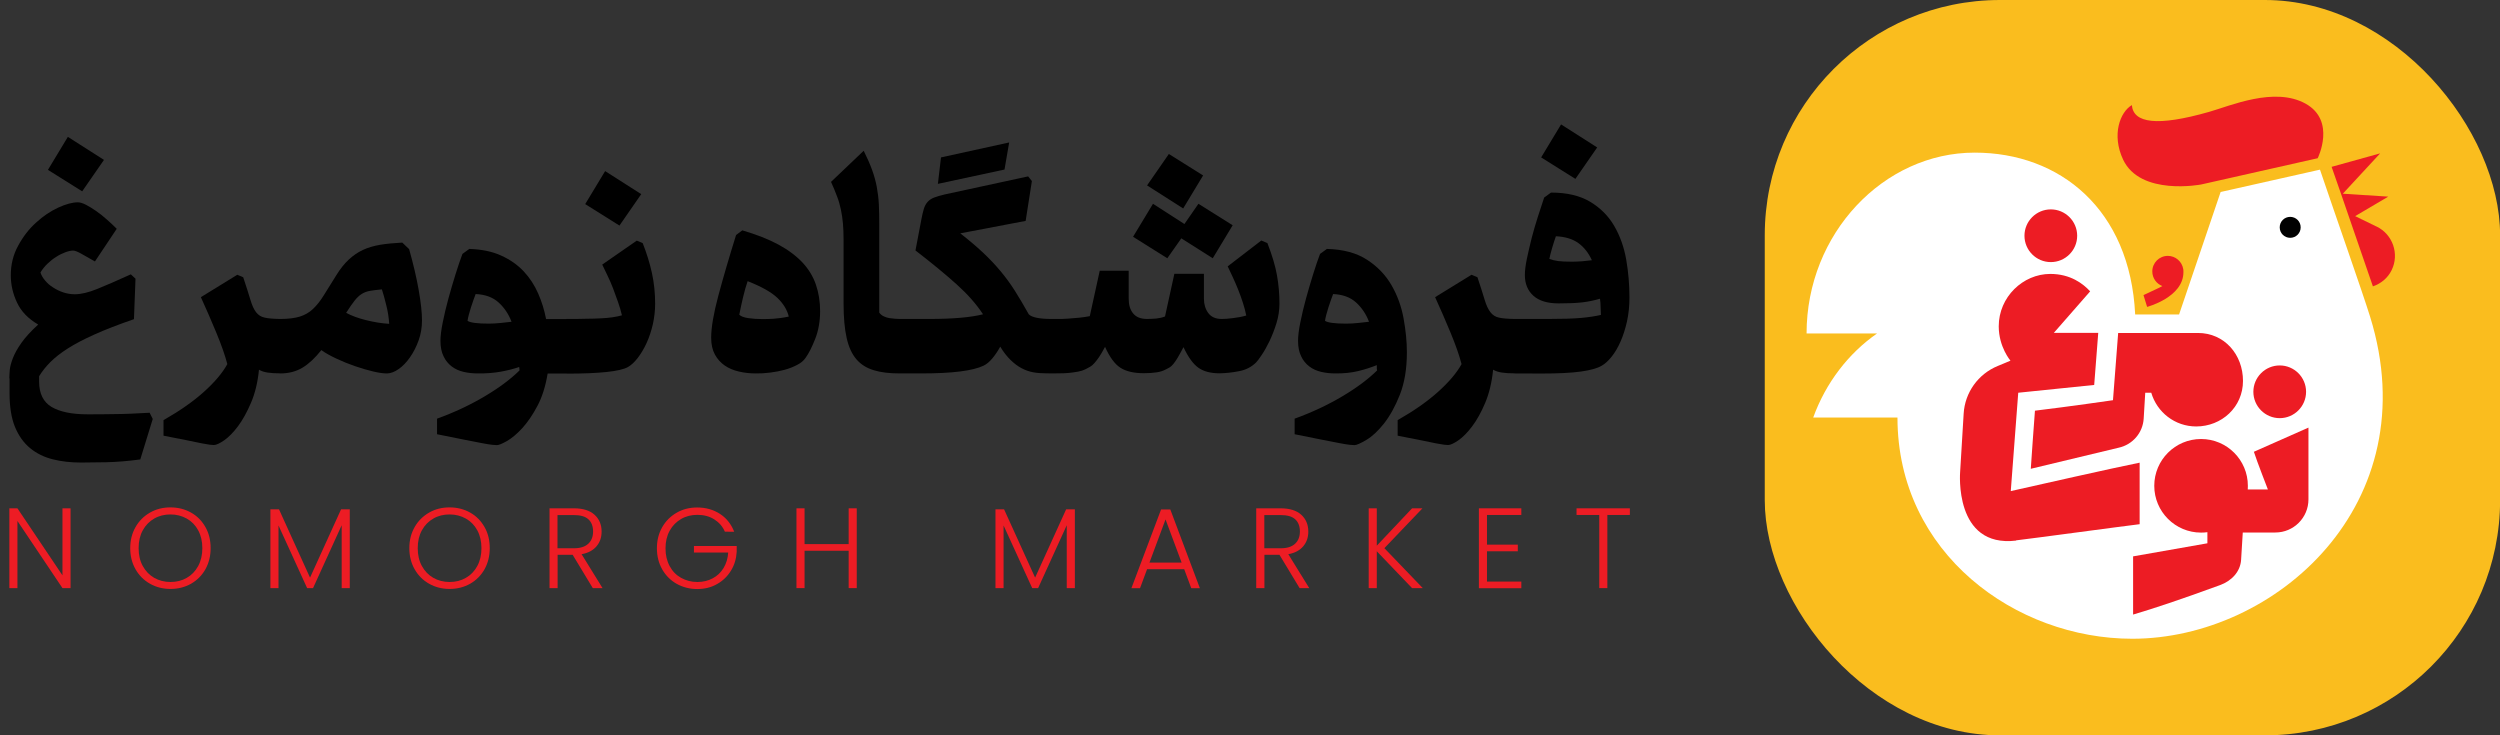 <?xml version="1.0" encoding="UTF-8"?> <svg xmlns="http://www.w3.org/2000/svg" id="Layer_1" version="1.1" viewBox="0 0 240.94 70.87"><rect x="0" y="0" width="240.94" height="70.87" fill="#333333" stroke="none"/><defs><style> .st0 { fill: #010101; } .st1 { fill: #fff; } .st2 { fill: #fabd1e; } .st3 { fill: #ed1c24; } </style></defs><rect class="st2" x="170.08" y="0" width="70.87" height="70.87" rx="22.68" ry="22.68"></rect><path class="st1" d="M214.02,18.49l-4.01,11.82h-4.23c-.49-10.14-7.26-15.6-15.47-15.6-8.77,0-16.2,7.8-16.2,17.43h6.79c-2.77,1.93-4.94,4.76-6.15,8.1h8.12c0,13.11,11.42,21.32,22.63,21.32,13.8,0,28.52-13,22.92-31.04-.73-2.36-3.47-10.14-4.83-14.17l-9.56,2.15h-.01Z"></path><g><path class="st3" d="M222.2,9.99c-2.99-1.66-7.25.21-9.29.79-5.04,1.44-7.31,1.08-7.45-.65-1.12.65-1.98,2.84-.84,5.26,1.67,3.52,7.52,2.39,7.52,2.39l11.23-2.53s1.8-3.61-1.17-5.26Z"></path><path class="st3" d="M229.03,21.83h0s-2.05-1-2.05-1l3.19-1.88-4.38-.28,3.6-3.89-4.68,1.3.9,2.58h0s3.08,8.94,3.08,8.94c.76-.26,1.43-.79,1.81-1.57.76-1.56.1-3.45-1.46-4.2Z"></path><path class="st3" d="M206.92,29.58h0s3.51-.92,3.51-3.35c0-.13,0-.23-.02-.31-.12-.71-.74-1.26-1.48-1.26-.83,0-1.5.67-1.5,1.5,0,.64.4,1.19.97,1.41-.3.18-.91.43-1.82.87l.35,1.14Z"></path><path class="st3" d="M219.71,40.3c1.4,0,2.54-1.14,2.54-2.54s-1.14-2.54-2.54-2.54-2.54,1.14-2.54,2.54,1.14,2.54,2.54,2.54Z"></path><path class="st3" d="M204.14,32.09l-.5,6.48s-4.26.62-7.52,1.01c-.05.49-.4,5.6-.4,5.6l8.46-2.03c1.35-.29,2.34-1.44,2.42-2.81l.15-2.49h.58c.55,1.88,2.28,3.25,4.33,3.25,2.45,0,4.51-1.86,4.51-4.39s-1.78-4.62-4.34-4.62h-7.69Z"></path><path class="st3" d="M197.65,25.26c1.4,0,2.54-1.14,2.54-2.54s-1.14-2.54-2.54-2.54-2.54,1.14-2.54,2.54,1.14,2.54,2.54,2.54Z"></path><path class="st3" d="M206.21,50.52v-5.93c-2.22.44-10.49,2.3-12.42,2.74l.72-9.48,7.32-.75.39-5.02h-4.28l3.5-4c-.67-.73-1.89-1.68-3.84-1.68-2.64,0-4.97,2.23-4.97,5.05,0,1.99,1.13,3.31,1.13,3.31-.18.08-.65.28-1.22.51-1.89.77-3.17,2.56-3.29,4.59l-.34,5.62s-.63,7.34,5.4,6.62l-.02-.02c1.86-.22,9.94-1.32,11.92-1.56Z"></path><path class="st3" d="M218.57,47.17h-1.94c.01-.12.01-.23.01-.35,0-2.49-2.02-4.51-4.51-4.51s-4.51,2.02-4.51,4.51,2.02,4.51,4.51,4.51c.2,0,.4-.01.61-.04v1.07l-7.16,1.26v5.61c2.05-.61,4.38-1.38,8.38-2.84,1.1-.4,1.96-1.28,2.03-2.45l.16-2.62h3.14c1.76,0,3.19-1.43,3.19-3.19v-6.92l-5.26,2.33c.29.91,1.35,3.63,1.35,3.63Z"></path></g><path class="st0" d="M220.72,20.9c.56,0,1.01.45,1.01,1.01s-.45,1.01-1.01,1.01-1.01-.45-1.01-1.01.45-1.01,1.01-1.01Z"></path><g><path d="M11,39.91c-.92.02-1.78.02-2.58.02-1.5,0-2.65-.24-3.45-.71-.8-.48-1.2-1.29-1.2-2.45v-.51c.3-.49.66-.94,1.09-1.37s.99-.87,1.68-1.31,1.55-.89,2.58-1.35c1.02-.46,2.29-.95,3.79-1.47l.15-3.9-.45-.42c-1.36.62-2.45,1.09-3.27,1.42-.82.33-1.53.5-2.13.5-.38,0-.75-.06-1.11-.18-.36-.12-.69-.28-.99-.48-.31-.19-.56-.42-.77-.67-.21-.25-.36-.51-.44-.77.18-.3.4-.58.67-.84s.55-.48.84-.66c.29-.19.58-.33.87-.44.29-.11.55-.17.77-.17.16,0,.42.1.78.3.36.2.8.45,1.32.75l2.1-3.15c-.3-.3-.62-.6-.96-.9-.34-.3-.68-.57-1.02-.81-.35-.24-.67-.44-.98-.6s-.57-.24-.79-.24c-.52,0-1.15.17-1.89.51-.74.34-1.45.82-2.13,1.44-.69.62-1.26,1.36-1.73,2.23-.48.87-.71,1.82-.71,2.86,0,.9.2,1.77.6,2.62.4.86,1.08,1.56,2.04,2.12-.7.64-1.24,1.23-1.62,1.77s-.65,1.03-.82,1.47-.27.82-.3,1.14c-.02.32-.04.58-.04.78l.02.05v1.41c0,1.3.17,2.38.52,3.24.35.85.84,1.54,1.46,2.05s1.35.87,2.19,1.08c.84.21,1.75.31,2.73.31.64,0,1.45-.01,2.43-.03s2.07-.11,3.27-.27l1.2-3.9-.3-.6c-1.36.08-2.5.13-3.42.13Z"></path><polygon points="10.02 15.41 6.54 13.19 4.62 16.37 7.92 18.44 10.02 15.41"></polygon><path d="M39.43,24.01l-.66-.63c-.8.04-1.51.11-2.13.21-.63.11-1.18.27-1.67.5-.49.23-.94.54-1.36.93-.42.39-.82.89-1.2,1.51-.48.77-.88,1.41-1.21,1.94-.33.54-.68.97-1.04,1.31-.36.34-.78.58-1.26.73-.48.15-1.11.23-1.89.23h0c-.66-.01-1.16-.05-1.5-.13-.35-.07-.62-.25-.83-.52-.21-.27-.39-.67-.55-1.21-.16-.54-.39-1.26-.69-2.16l-.57-.24-3.51,2.16c.52,1.14,1.02,2.29,1.5,3.45.48,1.16.83,2.16,1.05,3-.46.84-1.2,1.72-2.23,2.65-1.04.94-2.34,1.85-3.92,2.75v1.5c.94.18,1.7.33,2.29.45.59.12,1.06.22,1.41.29.34.06.6.11.76.13.16.02.29.03.39.03.22,0,.55-.15.99-.45.43-.3.88-.75,1.33-1.35.45-.6.87-1.36,1.26-2.27.39-.91.65-1.97.77-3.19.23.14.52.23.85.28h.01c.32.05.7.07,1.13.07.02,0,.04.01.06.01.82,0,1.54-.19,2.15-.56.6-.36,1.21-.93,1.81-1.69.4.29.89.56,1.47.83.57.27,1.17.51,1.78.72.61.21,1.19.38,1.74.51.54.13.99.19,1.33.19h.02c.35-.01.73-.15,1.12-.43.39-.27.75-.65,1.08-1.12.33-.47.61-1.01.83-1.62.22-.61.33-1.26.33-1.94,0-.76-.11-1.74-.32-2.94-.21-1.2-.52-2.51-.92-3.93ZM35.3,30.86c-.77-.19-1.42-.43-1.94-.71.32-.5.59-.89.81-1.17.22-.28.45-.5.69-.65.24-.15.51-.25.81-.3.3-.05.68-.1,1.14-.14v.02c.13.38.26.87.41,1.48.16.61.25,1.22.29,1.82-.71-.04-1.44-.16-2.21-.35Z"></path><path d="M61.94,23.43l-.57-.24-3.33,2.31c.14.3.31.65.5,1.04s.37.8.54,1.24c.17.44.33.88.48,1.32.16.44.28.87.38,1.29-.29.08-.59.14-.92.19-.33.05-.7.08-1.12.1-.42.02-.9.04-1.44.04-.54.02-1.16.02-1.86.02-.02,0-.03,0-.05.01h-1.92c-.16-.84-.41-1.66-.76-2.46s-.81-1.51-1.39-2.13c-.58-.62-1.3-1.13-2.16-1.52-.86-.4-1.89-.61-3.09-.65l-.66.48c-.2.53-.42,1.17-.66,1.94-.24.77-.47,1.55-.69,2.35-.22.8-.4,1.57-.55,2.31-.15.74-.22,1.33-.22,1.77,0,.6.1,1.1.3,1.5.19.41.46.73.79.98.33.25.71.42,1.14.52.43.1.89.15,1.37.15h-.03c.84.01,1.59-.05,2.25-.17.66-.12,1.25-.27,1.77-.45,0,.06.01.12.02.18s.01.11.01.15c-.84.83-1.96,1.67-3.36,2.5-1.4.83-2.93,1.55-4.59,2.15v1.5c1.08.22,1.98.4,2.69.54.71.14,1.28.25,1.7.33.42.08.73.13.93.15s.35.03.45.03c.18,0,.5-.13.96-.39.46-.26.95-.67,1.47-1.23.52-.57,1.01-1.28,1.47-2.15.46-.86.79-1.91.99-3.13h1.8s.01-.01.02-.01v.02c3.18,0,5.15-.21,5.91-.63.32-.18.64-.48.96-.89.31-.41.6-.89.85-1.44s.45-1.15.6-1.8c.14-.65.22-1.31.22-1.97,0-1.02-.1-2.01-.31-2.97-.21-.96-.51-1.92-.89-2.88ZM48.21,31.13c-.38.04-.75.06-1.11.06h0c-1.1,0-1.78-.09-2.04-.27.02-.16.06-.35.12-.58.06-.23.13-.47.21-.72s.16-.49.24-.71c.08-.22.15-.41.21-.57.92.04,1.66.31,2.21.81.55.5.97,1.12,1.25,1.86-.34.04-.7.08-1.08.12Z"></path><polygon points="61.8 18.71 58.32 16.49 56.4 19.67 59.7 21.74 61.8 18.71"></polygon><path d="M77.33,25.29c-.61-.64-1.38-1.22-2.33-1.73s-2.1-.96-3.46-1.36l-.6.45c-.68,2.18-1.25,4.13-1.71,5.85-.46,1.72-.69,3.07-.69,4.05,0,.64.12,1.18.36,1.62.24.44.56.79.95,1.06.39.27.85.46,1.37.58.52.12,1.06.18,1.62.18h-.01c.43.01.9-.02,1.39-.08.49-.06.96-.15,1.4-.27.44-.12.84-.28,1.2-.47.36-.18.63-.41.81-.67.32-.44.63-1.06.94-1.85.31-.78.47-1.71.47-2.65s-.14-1.8-.41-2.58c-.27-.78-.7-1.49-1.3-2.13ZM74.55,30.72c-.42.03-.79.03-1.11.03-.46,0-.9-.03-1.32-.09-.42-.06-.71-.17-.87-.33.1-.52.22-1.08.36-1.67.14-.59.29-1.12.45-1.58v.02c1.32.52,2.27,1.05,2.85,1.6.58.55.95,1.15,1.11,1.81-.56.12-1.05.18-1.47.21Z"></path><polygon points="97.26 13.73 90.69 15.17 90.39 17.72 96.81 16.34 97.26 13.73"></polygon><polygon points="115.95 16.91 112.65 14.84 110.55 17.87 114.03 20.09 115.95 16.91"></polygon><path d="M122.13,23.42l-.57-.24-3.24,2.49c.14.3.3.64.48,1.02s.35.78.52,1.2c.17.42.32.84.46,1.27.14.44.25.85.33,1.25-.42.12-.85.2-1.29.25-.44.06-.8.08-1.08.08-.58,0-1.01-.19-1.29-.57-.28-.38-.42-.84-.42-1.38v-2.4h-2.85l-.9,4.11c-.28.11-.56.17-.85.2-.29.02-.58.04-.88.04-.6,0-1.04-.17-1.33-.52-.3-.35-.44-.83-.44-1.43v-2.7h-2.79l-.96,4.38c-.3.06-.64.11-1.02.15-.39.04-.75.06-1.1.09-.35.03-.66.03-.93.03h-.58s-.03,0-.05,0c-1.17,0-1.91-.15-2.2-.45-.46-.82-.9-1.57-1.33-2.25s-.9-1.32-1.41-1.93c-.51-.61-1.08-1.21-1.7-1.79-.62-.58-1.34-1.19-2.16-1.83l6.3-1.2.6-3.84-.36-.45-8.04,1.74c-.42.1-.76.2-1.02.3-.26.1-.47.24-.63.42-.16.18-.28.4-.36.66-.08.26-.16.6-.24,1.02l-.57,3c1.56,1.2,2.87,2.28,3.94,3.24,1.07.96,1.93,1.93,2.57,2.91-1.18.3-2.9.45-5.16.45h-2.88s0,0-.01,0h0c-.12,0-.26-.01-.43-.02s-.35-.03-.54-.06c-.19-.03-.37-.09-.54-.17-.18-.08-.32-.2-.44-.36v-8.49c0-.72-.01-1.37-.04-1.95-.03-.58-.1-1.14-.2-1.68-.1-.53-.25-1.08-.45-1.63-.2-.55-.47-1.17-.81-1.85l-3.15,3c.22.48.41.94.57,1.37.17.43.29.86.38,1.29.09.43.16.88.2,1.35.04.47.06.98.06,1.54v6.15c0,1.37.1,2.48.3,3.35.19.86.51,1.55.94,2.05.43.5.99.85,1.67,1.05h-.01c.68.21,1.51.31,2.49.31h0s0,0,.01,0h2.13c2.94,0,4.93-.25,5.97-.75.29-.14.56-.37.83-.69s.53-.7.77-1.14c.31.52.65.95,1,1.29.35.34.7.6,1.06.79.36.19.73.32,1.11.39s.78.1,1.2.1h0s.63.01.63.01h0s.76-.01.76-.01c.29,0,.58-.01.87-.04.29-.03.58-.07.86-.12.28-.05.52-.13.72-.23.16-.08.31-.16.45-.24.14-.08.28-.2.41-.35.13-.14.28-.34.45-.58.16-.24.36-.57.58-.99.45,1,.94,1.67,1.49,2.02.55.35,1.3.52,2.26.52.46,0,.86-.03,1.2-.08.34-.04.66-.15.96-.31.12-.06.24-.12.35-.19.1-.07.22-.18.34-.33.12-.15.26-.35.41-.6.14-.24.33-.58.55-1,.46.98.95,1.65,1.46,2,.51.35,1.18.52,2.02.52h0c.56-.01,1.18-.07,1.85-.2.67-.12,1.23-.41,1.67-.85.12-.12.3-.36.54-.72.24-.35.49-.8.75-1.33.25-.53.48-1.11.67-1.73s.29-1.25.29-1.89c0-.92-.08-1.83-.24-2.73-.16-.9-.47-1.94-.93-3.12Z"></path><polygon points="113.85 22.97 116.88 24.89 118.8 21.71 115.5 19.64 114.15 21.59 111.12 19.64 109.2 22.82 112.5 24.89 113.85 22.97"></polygon><path d="M135.59,33.95c0-1.02-.11-2.11-.32-3.27-.21-1.15-.6-2.22-1.16-3.19-.56-.97-1.34-1.79-2.35-2.45-1.01-.66-2.3-1.01-3.88-1.05l-.66.48c-.2.53-.42,1.17-.66,1.94-.24.77-.47,1.55-.69,2.35-.22.8-.4,1.57-.55,2.31-.15.74-.22,1.33-.22,1.77,0,.6.1,1.1.3,1.5.19.41.46.73.79.98s.71.42,1.14.52c.43.1.89.15,1.37.15h-.03c.84.01,1.59-.07,2.24-.23.65-.16,1.24-.35,1.78-.57v.27c0,.08.01.16.03.24-.84.83-1.96,1.67-3.36,2.5-1.4.83-2.93,1.55-4.59,2.15v1.5c1.08.22,1.98.4,2.69.54.71.14,1.28.25,1.7.33.42.08.73.13.93.15.2.02.35.03.45.03.2,0,.58-.17,1.14-.5.56-.33,1.13-.86,1.7-1.58.57-.72,1.08-1.64,1.53-2.77.45-1.14.68-2.5.68-4.1ZM130.86,31.13c-.38.04-.75.06-1.11.06h-.01c-1.1,0-1.78-.09-2.04-.27.02-.16.06-.35.12-.58.06-.23.13-.47.21-.72.08-.25.16-.49.24-.71.08-.22.15-.41.21-.57.92.04,1.66.31,2.21.81s.97,1.12,1.25,1.86c-.34.04-.7.08-1.08.12Z"></path><polygon points="153.93 14.21 150.45 11.99 148.53 15.17 148.53 15.17 151.83 17.24 153.93 14.21"></polygon><path d="M156.73,25.03c-.21-1.21-.6-2.3-1.16-3.26-.56-.96-1.33-1.73-2.31-2.32-.98-.59-2.24-.89-3.78-.89l-.66.48c-.18.54-.38,1.15-.6,1.83-.22.68-.42,1.37-.6,2.06-.17.69-.33,1.36-.46,1.98s-.2,1.16-.2,1.6c0,.84.28,1.51.83,2s1.36.73,2.42.73c.94,0,1.7-.03,2.29-.1.59-.07,1.16-.19,1.7-.35.04.27.06.52.06.77s.01.51.03.79c-.5.12-1.14.22-1.91.29s-1.83.1-3.19.1h-3.23c-.66-.01-1.16-.05-1.5-.13-.34-.07-.61-.25-.82-.52-.21-.27-.4-.67-.56-1.21-.16-.54-.39-1.26-.69-2.16l-.57-.24-3.51,2.16c.52,1.14,1.02,2.29,1.5,3.45.48,1.16.83,2.16,1.05,3-.46.84-1.21,1.72-2.24,2.65-1.04.94-2.34,1.85-3.92,2.75v1.5c.94.18,1.7.33,2.29.45.59.12,1.06.22,1.41.29.35.06.61.11.77.13.16.02.29.03.39.03.22,0,.55-.15.99-.45.43-.3.88-.75,1.33-1.35.45-.6.88-1.36,1.26-2.27.38-.91.64-1.97.76-3.19.24.14.53.23.86.28h.02c.31.05.68.07,1.11.07.02,0,.04.01.06.01h-.02s2.64.01,2.64.01c1.58,0,2.84-.06,3.78-.19s1.61-.32,2.01-.56c.32-.18.64-.47.96-.87.32-.4.61-.89.86-1.46s.46-1.21.62-1.93c.16-.72.24-1.49.24-2.31,0-1.22-.1-2.44-.31-3.65ZM152.49,25.18c-.32.02-.65.04-.99.04-.58,0-1.02-.02-1.33-.06-.31-.04-.59-.11-.85-.21.06-.29.15-.65.27-1.06.12-.4.24-.78.36-1.12.89.04,1.62.26,2.17.66s.98.95,1.3,1.65c-.3.04-.61.07-.93.1Z"></path></g><g><polygon class="st3" points="6.02 55.45 1.68 48.99 .9 48.99 .9 56.68 1.68 56.68 1.68 50.21 6.02 56.68 6.8 56.68 6.8 48.99 6.02 48.99 6.02 55.45"></polygon><path class="st3" d="M18.41,49.4c-.59-.33-1.26-.5-1.98-.5s-1.38.16-1.97.5c-.59.34-1.06.8-1.4,1.4s-.51,1.27-.51,2.03.17,1.43.51,2.03c.34.6.81,1.07,1.4,1.4.59.33,1.24.5,1.97.5s1.39-.17,1.98-.5c.59-.34,1.05-.8,1.39-1.4.33-.6.5-1.27.5-2.03s-.16-1.43-.5-2.03c-.34-.6-.8-1.07-1.39-1.4ZM19.1,54.55c-.27.5-.64.88-1.1,1.14-.46.27-.99.4-1.57.4s-1.11-.14-1.57-.4c-.47-.27-.83-.65-1.1-1.14s-.4-1.06-.4-1.72.13-1.23.4-1.72.64-.87,1.1-1.13c.46-.27.99-.4,1.57-.4s1.11.14,1.57.4.83.63,1.1,1.13c.27.5.4,1.07.4,1.72s-.13,1.22-.4,1.72Z"></path><polygon class="st3" points="29.88 55.67 26.89 49.09 26.06 49.09 26.06 56.68 26.84 56.68 26.84 50.64 29.6 56.68 30.17 56.68 32.93 50.62 32.93 56.68 33.71 56.68 33.71 49.09 32.87 49.09 29.88 55.67"></polygon><path class="st3" d="M45.31,49.4c-.59-.33-1.26-.5-1.98-.5s-1.38.16-1.97.5c-.59.34-1.06.8-1.4,1.4-.34.6-.51,1.27-.51,2.03s.17,1.43.51,2.03c.34.6.81,1.07,1.4,1.4.59.33,1.24.5,1.97.5s1.39-.17,1.98-.5c.59-.34,1.05-.8,1.39-1.4.33-.6.5-1.27.5-2.03s-.16-1.43-.5-2.03c-.34-.6-.8-1.07-1.39-1.4ZM46,54.55c-.27.5-.64.88-1.1,1.14-.46.27-.99.4-1.57.4s-1.11-.14-1.57-.4c-.47-.27-.83-.65-1.1-1.14-.27-.49-.4-1.06-.4-1.72s.13-1.23.4-1.72c.27-.49.64-.87,1.1-1.13.46-.27.99-.4,1.57-.4s1.11.14,1.57.4c.46.26.83.63,1.1,1.13s.4,1.07.4,1.72-.13,1.22-.4,1.72Z"></path><path class="st3" d="M57.49,52.65c.33-.39.49-.86.49-1.42,0-.67-.23-1.21-.68-1.62-.45-.41-1.12-.62-1.99-.62h-2.35v7.69h.78v-3.21h1.45l1.94,3.21h.94l-2.02-3.27c.63-.11,1.11-.37,1.44-.76ZM53.74,52.84h-.01s0-3.2,0-3.2h1.57c.64,0,1.11.13,1.41.41.3.27.45.68.45,1.17s-.15.89-.46,1.18c-.31.29-.77.44-1.38.44h-1.58Z"></path><path class="st3" d="M66.88,53.25h3.3c-.03.57-.19,1.07-.45,1.5-.26.43-.61.76-1.05.99-.43.23-.92.35-1.47.35-.58,0-1.1-.14-1.57-.4-.47-.26-.83-.63-1.1-1.13-.27-.5-.4-1.06-.4-1.71s.13-1.21.4-1.7c.27-.49.64-.86,1.1-1.13.46-.27.99-.4,1.57-.4.62,0,1.16.14,1.62.43.46.29.81.68,1.03,1.19h-.02s.92.01.92.01c-.29-.74-.74-1.31-1.37-1.72-.63-.41-1.36-.62-2.2-.62-.72,0-1.38.16-1.97.5-.59.34-1.06.8-1.4,1.4-.34.6-.51,1.27-.51,2.03s.17,1.43.51,2.03c.34.6.81,1.07,1.4,1.4.59.33,1.27.5,1.97.5s1.34-.15,1.9-.47c.56-.31,1.01-.74,1.35-1.29.34-.54.52-1.16.56-1.83v-.56h-4.12v.63Z"></path><polygon class="st3" points="81.79 52.44 77.54 52.44 77.54 48.99 76.76 48.99 76.76 56.68 77.54 56.68 77.54 53.08 81.79 53.08 81.79 56.68 82.57 56.68 82.57 48.99 81.79 48.99 81.79 52.44"></polygon><polygon class="st3" points="99.76 55.67 96.77 49.09 95.94 49.09 95.94 56.68 96.72 56.68 96.72 50.64 99.48 56.68 100.05 56.68 102.81 50.62 102.81 56.68 103.59 56.68 103.59 49.09 102.75 49.09 99.76 55.67"></polygon><path class="st3" d="M111.9,49.1l-2.86,7.59h.83l.68-1.83h3.58l.68,1.83h.83l-2.85-7.59h-.89ZM113.87,54.22h-3.09l1.55-4.16,1.55,4.16h-.01Z"></path><path class="st3" d="M125.6,52.65c.33-.39.49-.86.49-1.42,0-.67-.23-1.21-.68-1.62-.45-.41-1.12-.62-1.99-.62h-2.35v7.69h.79v-3.21h1.45l1.94,3.21h.93l-2.02-3.27c.63-.11,1.11-.37,1.44-.76ZM121.86,52.84h-.01s0-3.2,0-3.2h1.57c.64,0,1.11.13,1.41.41.3.27.45.68.45,1.17s-.15.89-.46,1.18c-.31.29-.77.44-1.38.44h-1.58Z"></path><polygon class="st3" points="137.09 48.99 136.09 48.99 132.69 52.59 132.69 48.99 131.91 48.99 131.91 56.68 132.69 56.68 132.69 53.13 136.09 56.68 137.12 56.68 133.42 52.83 137.09 48.99"></polygon><polygon class="st3" points="142.53 56.69 146.62 56.69 146.62 56.05 143.31 56.05 143.31 53.13 146.28 53.13 146.28 52.49 143.31 52.49 143.31 49.63 146.62 49.63 146.62 48.99 142.53 48.99 142.53 56.69"></polygon><polygon class="st3" points="151.94 48.99 151.94 49.63 154.13 49.63 154.13 56.68 154.91 56.68 154.91 49.63 157.08 49.63 157.08 48.99 151.94 48.99"></polygon></g></svg> 